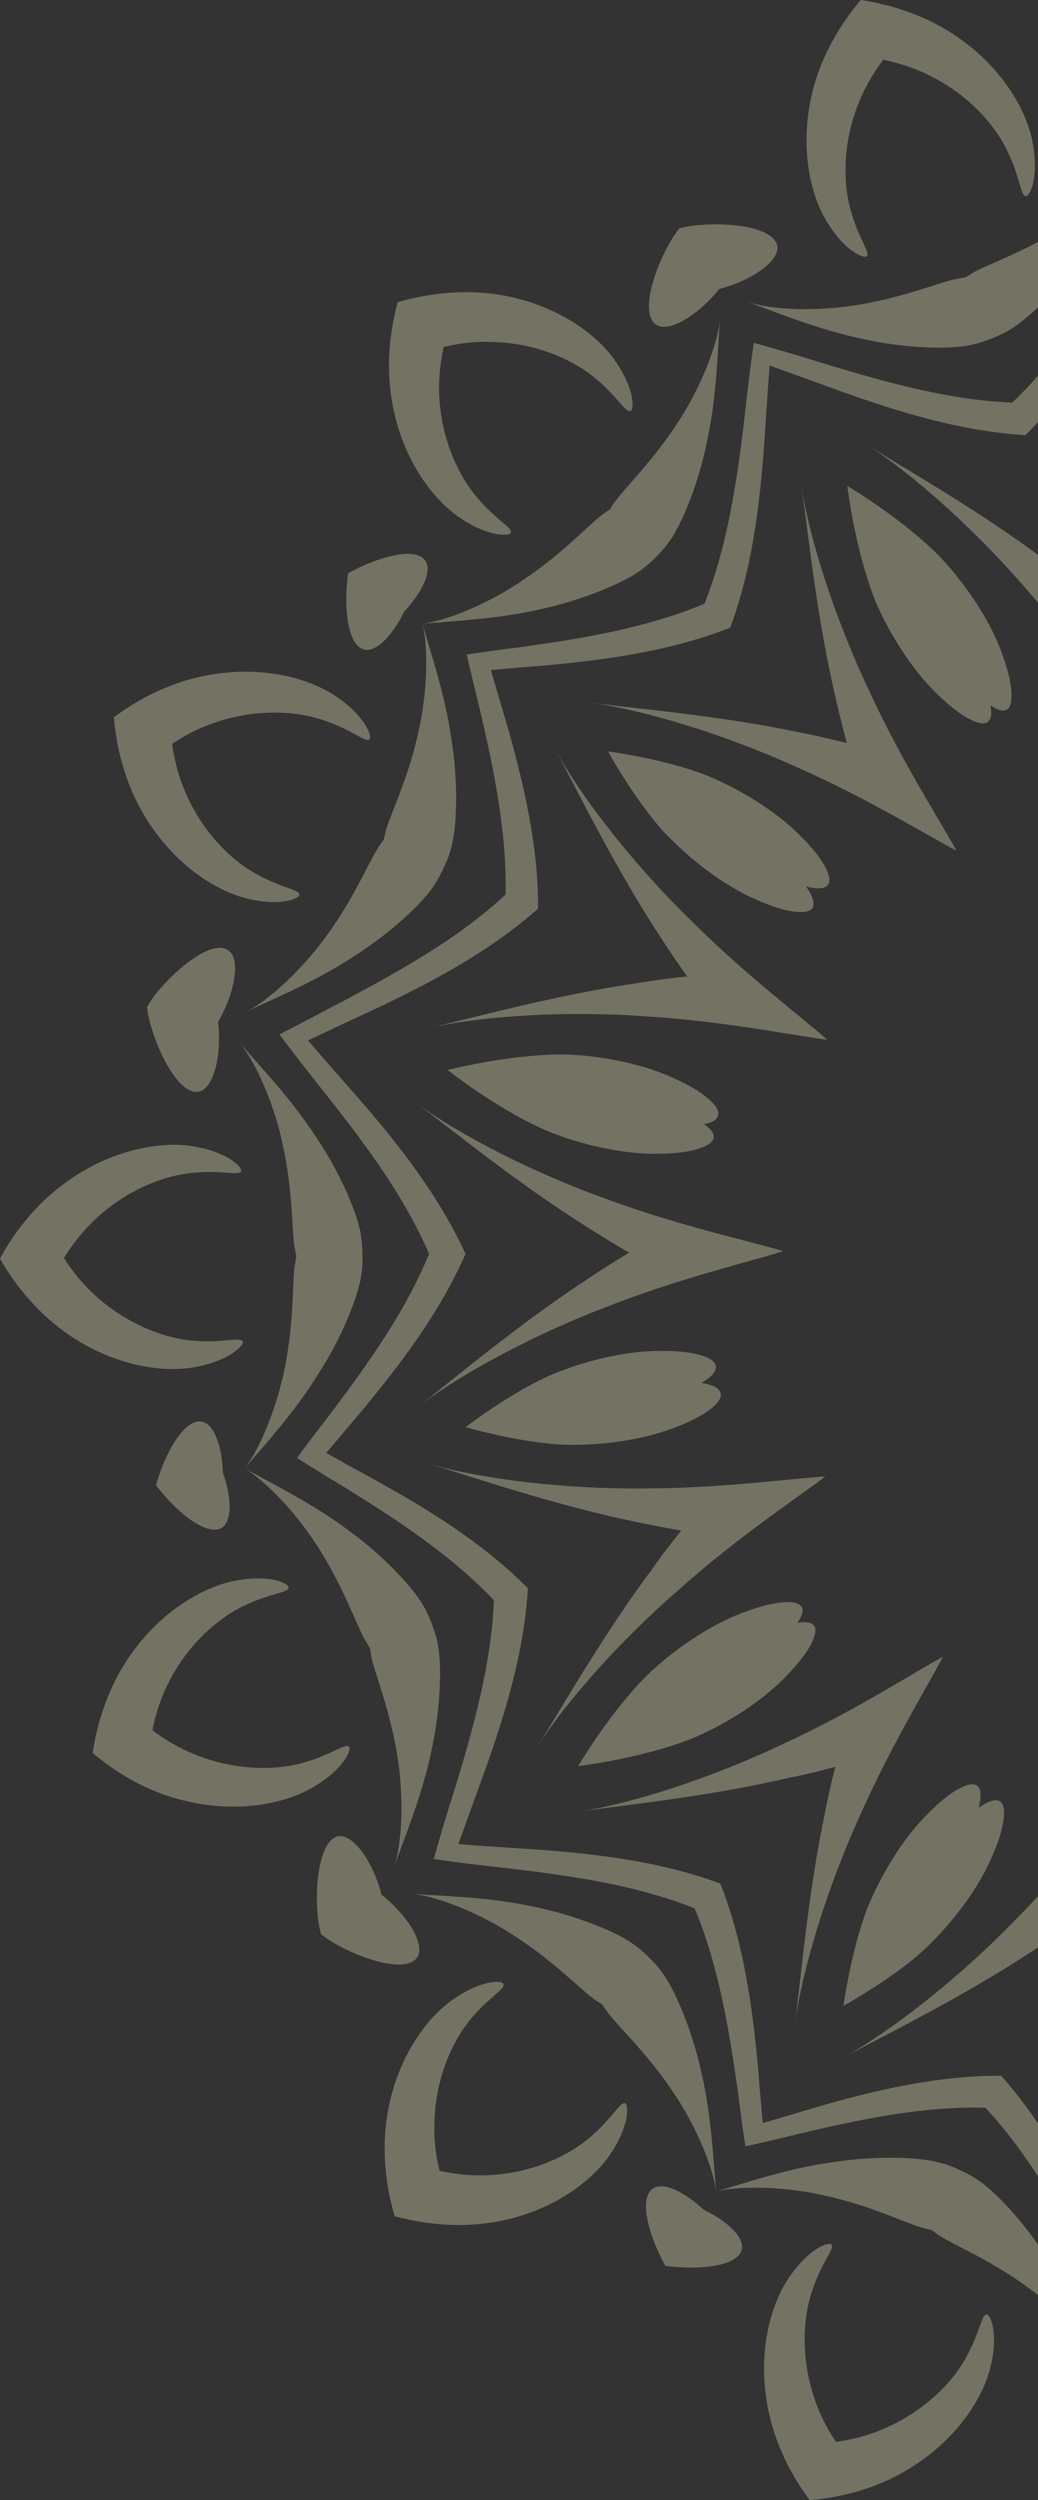 <svg width="206" height="496" viewBox="0 0 206 496" fill="none" xmlns="http://www.w3.org/2000/svg">
<rect x="0" y="0" width="206" height="496" fill="#333333" stroke="none"/>
<g opacity="0.45" clip-path="url(#clip0_760_4032)">
<g opacity="0.7">
<path d="M-0 249.69C3.38 255.619 7.827 260.6 12.748 264.158C22.058 270.917 32.315 272.518 39.016 271.154C45.775 269.85 48.621 266.707 48.147 266.114C47.673 265.166 44.234 266.47 38.66 265.996C33.146 265.64 25.378 262.972 18.678 256.805C16.484 254.789 14.468 252.358 12.689 249.571C14.408 246.784 16.424 244.294 18.559 242.219C25.141 235.874 32.849 233.147 38.364 232.672C43.937 232.079 47.436 233.324 47.851 232.376C48.266 231.724 45.42 228.64 38.601 227.454C31.9 226.268 21.702 228.047 12.511 234.985C7.59 238.602 3.261 243.701 -0 249.69Z" fill="#FFFACC"/>
<path d="M78.921 59.947C77.142 66.529 76.727 73.17 77.735 79.218C79.514 90.602 85.681 98.963 91.314 102.758C97.006 106.612 101.216 106.375 101.394 105.663C101.75 104.714 98.429 103.113 94.812 98.844C91.195 94.694 87.519 87.341 87.163 78.21C87.044 75.245 87.341 72.043 88.052 68.841C91.254 68.07 94.397 67.714 97.421 67.833C106.552 68.011 113.964 71.509 118.174 75.067C122.503 78.625 124.104 81.886 125.112 81.53C125.882 81.352 126.001 77.142 122.028 71.509C118.174 65.936 109.636 59.947 98.251 58.346C92.144 57.516 85.503 58.049 78.921 59.947Z" fill="#FFFACC"/>
<path d="M78.328 439.67C84.91 441.449 91.551 441.864 97.599 440.915C108.984 439.136 117.344 432.97 121.139 427.337C124.993 421.644 124.756 417.434 124.044 417.257C123.096 416.901 121.495 420.221 117.226 423.898C113.075 427.515 105.722 431.191 96.591 431.547C93.626 431.665 90.424 431.369 87.222 430.657C86.451 427.455 86.096 424.313 86.214 421.289C86.392 412.157 89.891 404.745 93.448 400.535C97.006 396.207 100.327 394.606 99.912 393.598C99.734 392.827 95.524 392.709 89.891 396.681C84.317 400.535 78.328 409.015 76.727 420.458C75.897 426.447 76.371 433.088 78.328 439.67Z" fill="#FFFACC"/>
<path d="M18.381 347.763C19.389 341.004 21.702 334.778 25.022 329.619C31.248 319.954 40.261 314.736 46.902 313.55C53.721 312.305 57.456 314.202 57.278 314.973C57.219 315.981 53.543 316.1 48.503 318.531C43.522 320.843 37.178 326.121 33.205 334.303C31.9 336.972 30.892 339.996 30.24 343.257C32.849 345.214 35.636 346.815 38.363 347.941C46.783 351.439 55.025 351.202 60.303 349.661C65.698 348.178 68.485 345.806 69.256 346.518C69.849 346.992 68.307 350.906 62.378 354.404C56.567 357.962 46.428 359.978 35.339 356.895C29.469 355.353 23.599 352.151 18.381 347.763Z" fill="#FFFACC"/>
<path d="M22.591 142.307C28.046 138.216 34.154 135.429 40.083 134.184C51.349 131.753 61.37 134.421 66.944 138.334C72.636 142.248 73.94 146.221 73.288 146.695C72.517 147.347 69.849 144.798 64.572 143.019C59.413 141.121 51.23 140.41 42.574 143.374C39.727 144.323 36.881 145.746 34.154 147.584C34.628 150.846 35.399 153.929 36.585 156.656C40.024 165.076 46.013 170.769 50.875 173.378C55.737 176.164 59.413 176.461 59.413 177.469C59.532 178.24 55.678 179.9 48.977 178.24C42.396 176.639 33.739 170.887 28.106 160.866C25.082 155.53 23.184 149.126 22.591 142.307Z" fill="#FFFACC"/>
<path d="M170.828 -1.51094e-06C177.588 1.008 183.813 3.321 188.972 6.641C198.637 12.867 203.855 21.88 204.982 28.521C206.227 35.34 204.329 39.075 203.559 38.897C202.551 38.838 202.432 35.162 200.001 30.122C197.688 25.141 192.411 18.796 184.169 14.824C181.501 13.519 178.477 12.511 175.275 11.859C173.318 14.468 171.717 17.255 170.591 19.982C167.092 28.402 167.33 36.585 168.871 41.862C170.354 47.258 172.725 50.045 172.014 50.816C171.539 51.408 167.626 49.867 164.068 43.937C160.511 38.127 158.495 27.987 161.578 16.899C163.238 11.147 166.381 5.218 170.828 -1.51094e-06Z" fill="#FFFACC"/>
<path d="M160.688 496C156.597 490.486 153.81 484.438 152.565 478.508C150.134 467.242 152.802 457.221 156.716 451.648C160.629 445.955 164.602 444.651 165.017 445.303C165.669 446.074 163.12 448.742 161.341 454.019C159.443 459.178 158.732 467.42 161.696 476.018C162.645 478.864 164.068 481.71 165.906 484.438C169.168 483.963 172.251 483.192 174.978 482.006C183.398 478.508 189.091 472.579 191.7 467.716C194.427 462.854 194.783 459.178 195.791 459.178C196.562 459.059 198.222 462.914 196.562 469.614C194.961 476.196 189.209 484.853 179.188 490.486C173.911 493.51 167.507 495.407 160.688 496Z" fill="#FFFACC"/>
<path d="M74.474 293.627C85.088 299.497 95.879 306.138 104.774 315.092C104.003 327.662 100.326 339.818 96.235 351.262C94.456 356.183 92.677 361.045 90.958 365.848C96.057 366.263 101.216 366.56 106.434 366.915C118.53 367.805 131.16 369.287 142.959 373.675C147.584 385.415 149.304 397.986 150.43 410.082C150.727 413.818 151.023 417.494 151.379 421.17C154.937 420.162 158.435 419.095 162.052 418.028C173.674 414.648 186.067 411.742 198.696 411.802C207.057 421.229 213.046 432.436 218.264 443.406C220.457 448.149 222.651 452.833 224.845 457.458C228.759 454.138 232.613 450.699 236.526 447.26C245.717 439.314 255.679 431.487 267.122 426.21C278.685 431.25 288.824 438.959 298.134 446.667C300.98 449.098 303.826 451.47 306.613 453.841C308.391 450.64 310.17 447.378 311.949 444.117C317.819 433.503 324.46 422.712 333.414 413.758C345.984 414.529 358.14 418.205 369.584 422.297C374.505 424.076 379.367 425.854 384.17 427.574C384.585 422.475 384.882 417.316 385.237 412.098C386.127 400.002 387.609 387.372 391.997 375.572C403.737 370.948 416.308 369.228 428.404 368.101C432.139 367.805 435.816 367.508 439.492 367.153C438.484 363.654 437.417 360.097 436.349 356.48C433.029 344.799 430.064 332.465 430.123 319.835C439.551 311.475 450.758 305.486 461.728 300.268C466.471 298.074 471.155 295.88 475.78 293.687C472.46 289.773 469.021 285.919 465.582 281.946C457.636 272.756 449.809 262.794 444.532 251.35C449.572 239.788 457.28 229.648 464.989 220.339C467.42 217.493 469.792 214.647 472.163 211.86C468.961 210.081 465.7 208.302 462.439 206.523C451.825 200.653 441.034 193.953 432.139 185.059C432.91 172.488 436.587 160.333 440.678 148.889C442.457 143.967 444.236 139.105 445.955 134.302C440.856 133.887 435.697 133.591 430.479 133.235C418.383 132.346 405.753 130.863 393.954 126.476C389.329 114.735 387.609 102.165 386.483 90.069C386.186 86.333 385.89 82.657 385.534 78.981C381.976 79.989 378.478 81.056 374.861 82.123C363.239 85.444 350.846 88.408 338.217 88.349C329.856 78.921 323.867 67.715 318.649 56.745C316.456 52.001 314.262 47.317 312.068 42.692C308.154 46.013 304.3 49.452 300.387 52.891C291.196 60.836 281.235 68.663 269.791 73.941C258.228 68.9 248.089 61.251 238.78 53.484C235.933 51.053 233.087 48.681 230.3 46.309C228.522 49.511 226.743 52.772 224.964 56.033C219.094 66.647 212.453 77.439 203.499 86.333C190.929 85.562 178.773 81.886 167.329 77.795C162.408 76.016 157.546 74.237 152.743 72.517C152.328 77.617 152.031 82.775 151.676 87.993C150.786 100.089 149.304 112.719 144.916 124.519C133.176 129.144 120.605 130.863 108.509 131.99C104.774 132.286 101.097 132.583 97.421 132.939C98.429 136.437 99.496 139.995 100.564 143.612C103.884 155.293 106.849 167.626 106.79 180.256C97.362 188.616 86.155 194.605 75.186 199.823C70.442 202.017 65.758 204.211 61.133 206.405C64.453 210.318 67.892 214.172 71.331 218.086C79.277 227.276 87.104 237.238 92.381 248.741C87.341 260.304 79.633 270.443 71.924 279.752C69.493 282.598 67.121 285.445 64.75 288.231C67.952 290.07 71.213 291.848 74.474 293.627ZM68.722 198.281C79.929 192.293 91.254 185.948 100.326 177.469C100.623 165.017 97.955 152.328 95.049 139.995C94.219 136.615 93.389 133.235 92.618 129.855C96.057 129.322 99.496 128.847 102.935 128.432C115.506 126.713 128.314 124.578 139.817 119.775C144.382 108.213 146.28 95.346 147.762 82.775C148.296 77.854 148.889 72.873 149.6 68.011C154.344 69.316 159.087 70.739 163.831 72.221C175.986 75.897 188.498 79.396 200.89 79.87C209.903 71.272 217.018 60.421 223.659 49.63C225.438 46.665 227.276 43.7 229.115 40.795C231.901 42.87 234.688 44.945 237.416 47.08C247.555 54.729 258.11 62.319 269.613 67.062C281.057 62.141 291.433 54.373 301.395 46.487C305.308 43.404 309.162 40.32 313.135 37.356C315.566 41.625 317.879 46.013 320.191 50.401C326.18 61.607 332.524 72.933 341.004 82.004C353.455 82.36 366.145 79.633 378.478 76.727C381.858 75.897 385.237 75.067 388.617 74.356C389.151 77.795 389.625 81.234 390.04 84.673C391.76 97.243 393.894 110.051 398.697 121.554C410.26 126.12 423.127 128.017 435.697 129.5C440.619 130.033 445.599 130.626 450.462 131.338C449.157 136.081 447.734 140.825 446.192 145.568C442.516 157.724 439.018 170.235 438.543 182.687C447.082 191.7 457.992 198.815 468.784 205.456C471.748 207.235 474.713 209.073 477.619 210.911C475.543 213.698 473.468 216.485 471.333 219.212C463.684 229.352 456.095 239.906 451.351 251.409C456.272 262.853 464.04 273.23 471.926 283.191C475.069 287.046 478.093 290.959 481.058 294.932C476.788 297.363 472.401 299.735 467.953 301.988C456.747 307.977 445.422 314.321 436.349 322.8C435.994 335.252 438.721 347.941 441.627 360.274C442.457 363.654 443.287 367.034 443.998 370.414C440.559 370.948 437.12 371.422 433.681 371.837C421.111 373.616 408.303 375.691 396.8 380.494C392.234 392.056 390.337 404.923 388.854 417.494C388.321 422.415 387.728 427.396 387.016 432.258C382.273 430.954 377.529 429.531 372.786 427.989C360.63 424.313 348.119 420.814 335.667 420.34C326.654 428.938 319.539 439.789 312.898 450.58C311.119 453.545 309.281 456.51 307.443 459.415C304.656 457.34 301.869 455.265 299.142 453.13C289.002 445.481 278.448 437.891 266.944 433.207C255.501 438.128 245.124 445.896 235.163 453.723C231.308 456.866 227.395 459.89 223.422 462.854C220.991 458.585 218.679 454.197 216.366 449.75C210.377 438.543 204.033 427.218 195.554 418.146C183.102 417.79 170.413 420.518 158.079 423.423C154.7 424.253 151.32 425.084 147.94 425.795C147.406 422.415 146.932 418.917 146.517 415.478C144.738 402.907 142.663 390.1 137.86 378.597C126.298 373.972 113.431 372.133 100.86 370.651C95.879 370.117 90.958 369.524 86.096 368.813C87.4 364.069 88.823 359.326 90.365 354.582C94.041 342.427 97.54 329.916 98.014 317.464C89.475 308.451 78.565 301.336 67.774 294.695C64.809 292.916 61.844 291.078 58.939 289.239C60.955 286.453 63.089 283.666 65.224 280.938C72.873 270.799 80.463 260.244 85.147 248.741C80.225 237.297 72.458 226.921 64.572 216.959C61.429 213.046 58.405 209.132 55.44 205.219C59.947 202.906 64.335 200.594 68.722 198.281Z" fill="#FFFACC"/>
<path d="M44.234 292.145C44.056 286.868 42.455 282.302 39.905 282.005C36.525 281.59 32.79 288.172 30.952 294.635C34.984 299.972 40.854 304.715 43.878 303.174C46.131 301.928 46.013 297.126 44.234 292.145Z" fill="#FFFACC"/>
<path d="M139.639 438.365C135.785 434.749 131.397 432.673 129.44 434.274C126.772 436.409 128.788 443.643 132.049 449.513C138.69 450.402 146.22 449.631 147.169 446.43C147.94 443.998 144.442 440.678 139.639 438.365Z" fill="#FFFACC"/>
<path d="M80.226 121.317C83.843 117.463 85.918 113.075 84.317 111.118C82.242 108.45 74.948 110.466 69.078 113.727C68.189 120.368 68.9 127.839 72.162 128.847C74.593 129.559 77.913 126.06 80.226 121.317Z" fill="#FFFACC"/>
<path d="M43.285 202.728C44.056 209.369 42.396 216.188 39.312 216.603C35.636 217.078 31.426 209.31 29.647 202.432C29.469 201.72 29.291 200.831 29.173 199.764C29.706 198.874 30.24 198.103 30.655 197.51C35.043 191.937 42.04 186.482 45.182 188.438C47.91 190.099 46.605 196.977 43.285 202.728Z" fill="#FFFACC"/>
<path d="M75.719 375.869C80.937 380.02 84.613 385.949 82.716 388.44C80.463 391.404 71.984 388.855 65.876 385.238C65.283 384.882 64.513 384.348 63.682 383.696C63.445 382.629 63.267 381.739 63.149 381.028C62.319 373.972 63.445 365.196 67.003 364.307C70.086 363.654 74.059 369.406 75.719 375.869Z" fill="#FFFACC"/>
<path d="M221.11 475.306C227.751 474.535 234.51 476.195 234.985 479.279C235.459 482.955 227.691 487.165 220.813 488.944C220.102 489.122 219.212 489.3 218.145 489.418C217.256 488.885 216.485 488.351 215.892 487.936C210.318 483.548 204.863 476.551 206.82 473.409C208.48 470.681 215.299 471.926 221.11 475.306Z" fill="#FFFACC"/>
<path d="M142.722 57.338C138.571 62.556 132.583 66.232 130.092 64.335C127.127 62.081 129.677 53.602 133.294 47.495C133.65 46.902 134.184 46.131 134.836 45.301C135.903 45.064 136.793 44.886 137.504 44.767C144.56 43.937 153.336 45.064 154.225 48.622C154.937 51.705 149.185 55.678 142.722 57.338Z" fill="#FFFACC"/>
<path d="M139.224 274.357C141.121 273.23 142.189 272.103 142.07 271.036C141.892 269.257 137.623 267.953 131.456 268.012C125.29 267.893 117.463 269.554 110.703 272.222C106.612 273.764 99.734 277.618 92.381 283.132C101.216 285.563 109.043 286.69 113.371 286.631C120.665 286.69 128.551 285.385 134.243 283.073C139.995 280.938 143.493 278.092 143.019 276.432C142.841 275.365 141.418 274.712 139.224 274.357Z" fill="#FFFACC"/>
<path d="M194.249 358.614C194.724 356.479 194.783 354.938 193.953 354.286C192.589 353.159 188.616 355.234 184.347 359.622C179.9 363.891 175.571 370.592 172.666 377.292C170.887 381.265 168.752 388.854 167.389 397.926C175.393 393.42 181.679 388.677 184.703 385.534C189.861 380.435 194.546 373.912 196.917 368.22C199.408 362.646 199.941 358.199 198.4 357.31C197.451 356.835 196.028 357.369 194.249 358.614Z" fill="#FFFACC"/>
<path d="M159.977 175.868C162.111 176.402 163.653 176.402 164.305 175.571C165.432 174.208 163.357 170.235 158.969 165.966C154.7 161.519 147.999 157.19 141.299 154.285C137.326 152.506 129.737 150.371 120.664 149.067C125.171 157.072 129.914 163.357 133.057 166.381C138.156 171.539 144.679 176.224 150.371 178.596C155.945 181.086 160.392 181.62 161.281 180.078C161.756 179.129 161.222 177.647 159.977 175.868Z" fill="#FFFACC"/>
<path d="M139.698 223.007C141.002 223.897 141.714 224.786 141.655 225.616C141.536 227.395 137.267 228.818 131.1 228.877C124.993 229.115 117.107 227.573 110.288 225.023C105.663 223.363 97.362 218.857 88.823 212.275C99.259 209.725 108.687 208.954 113.608 209.251C120.902 209.666 128.669 211.445 134.184 214.113C139.757 216.663 143.078 219.627 142.485 221.288C142.307 222.236 141.299 222.711 139.698 223.007Z" fill="#FFFACC"/>
<path d="M158.257 321.97C159.799 321.674 160.925 321.792 161.518 322.444C162.645 323.808 160.629 327.781 156.36 332.169C152.209 336.675 145.568 341.182 138.927 344.206C134.48 346.281 125.408 348.949 114.735 350.372C120.309 341.182 126.416 333.948 130.152 330.746C135.607 325.884 142.366 321.674 148.177 319.658C153.929 317.523 158.376 317.286 159.147 318.887C159.502 319.598 159.147 320.666 158.257 321.97Z" fill="#FFFACC"/>
<path d="M196.562 139.936C196.858 141.477 196.739 142.604 196.087 143.197C194.723 144.323 190.751 142.307 186.363 138.038C181.856 133.828 177.35 127.246 174.326 120.605C172.251 116.158 169.582 107.086 168.159 96.413C177.35 101.987 184.584 108.094 187.786 111.83C192.648 117.285 196.917 124.045 198.933 129.855C201.068 135.607 201.305 140.054 199.763 140.825C198.933 141.181 197.866 140.825 196.562 139.936Z" fill="#FFFACC"/>
<path d="M48.562 291.315C52.298 286.868 58.464 280.227 63.089 272.696C68.011 265.166 71.153 256.924 71.687 253.01C71.924 251.706 71.984 250.342 71.924 248.978C71.924 247.674 71.806 246.31 71.628 245.006C71.035 241.092 67.714 232.909 62.674 225.498C57.753 217.908 51.349 211.267 47.554 206.879C50.756 210.733 54.551 219.212 56.211 227.573C58.049 235.933 57.931 243.879 58.405 247.14C58.524 247.792 58.642 248.504 58.82 249.156C58.702 249.868 58.583 250.52 58.464 251.172C58.049 254.433 58.286 262.379 56.626 270.799C55.085 278.922 51.645 287.342 48.562 291.315C52.891 293.924 59.176 300.505 63.504 307.561C68.07 314.795 70.738 322.267 72.339 325.172C72.695 325.765 73.051 326.358 73.407 326.951C73.525 327.662 73.644 328.315 73.762 328.967C74.474 332.169 77.439 339.521 78.802 348C80.225 356.361 79.81 365.67 78.21 370.414C80.107 364.959 83.724 356.42 85.562 347.585C87.519 338.81 87.697 329.975 86.867 326.121C86.629 324.816 86.214 323.512 85.74 322.267C85.266 321.021 84.732 319.776 84.08 318.65C82.182 315.21 76.253 308.688 68.9 303.411C61.785 298.134 53.661 294.161 48.562 291.315Z" fill="#FFFACC"/>
<path d="M142.129 434.749C141.596 428.938 141.24 419.925 139.224 411.268C137.326 402.492 133.769 394.428 131.397 391.286C130.626 390.218 129.737 389.21 128.729 388.262C127.78 387.313 126.772 386.423 125.645 385.653C122.443 383.34 114.32 379.901 105.485 378.181C96.65 376.284 87.4 376.165 81.589 375.691C86.57 376.106 95.286 379.486 102.342 384.229C109.576 388.854 115.091 394.547 117.759 396.503C118.293 396.859 118.886 397.274 119.479 397.63C119.894 398.223 120.25 398.757 120.665 399.35C122.681 401.959 128.432 407.414 133.235 414.529C137.979 421.348 141.477 429.768 142.129 434.749C147.051 433.563 156.123 433.741 164.187 435.697C172.547 437.535 179.722 440.974 182.865 441.923C183.517 442.101 184.169 442.279 184.881 442.398C185.414 442.813 186.007 443.228 186.541 443.583C189.328 445.362 196.621 448.446 203.559 453.486C210.496 458.407 216.781 465.226 219.034 469.732C216.544 464.514 213.046 455.917 208.065 448.386C203.262 440.737 197.155 434.393 193.834 432.317C192.708 431.606 191.522 430.954 190.277 430.42C189.091 429.827 187.786 429.353 186.482 429.056C182.687 427.93 173.852 427.574 164.958 428.997C156.301 430.183 147.703 433.148 142.129 434.749Z" fill="#FFFACC"/>
<path d="M227.217 30.181C231.664 33.916 238.305 40.083 245.835 44.708C253.366 49.63 261.608 52.772 265.521 53.306C266.826 53.543 268.19 53.602 269.553 53.543C270.858 53.543 272.222 53.484 273.526 53.247C277.44 52.654 285.622 49.333 293.034 44.293C300.624 39.372 307.265 32.908 311.653 29.173C307.798 32.375 299.319 36.17 290.959 37.83C282.598 39.668 274.653 39.55 271.392 40.024C270.739 40.142 270.028 40.261 269.375 40.439C268.723 40.32 268.012 40.202 267.359 40.083C264.098 39.668 256.153 39.905 247.733 38.245C239.61 36.763 231.249 33.264 227.217 30.181C224.608 34.509 218.026 40.795 210.97 45.123C203.736 49.748 196.265 52.357 193.36 53.958C192.767 54.314 192.174 54.67 191.581 55.025C190.869 55.144 190.217 55.263 189.565 55.381C186.304 56.093 179.01 59.057 170.531 60.421C162.171 61.904 152.861 61.489 148.118 59.828C153.573 61.726 162.111 65.343 170.946 67.181C179.722 69.197 188.557 69.315 192.411 68.485C193.715 68.248 195.02 67.833 196.265 67.359C197.51 66.884 198.756 66.351 199.941 65.698C203.381 63.801 209.903 57.871 215.18 50.578C220.457 43.404 224.43 35.28 227.217 30.181Z" fill="#FFFACC"/>
<path d="M83.842 123.748C89.653 123.214 98.666 122.859 107.323 120.843C116.099 118.945 124.222 115.388 127.305 113.016C128.373 112.245 129.381 111.355 130.329 110.347C131.278 109.399 132.168 108.391 132.938 107.264C135.251 104.062 138.69 95.939 140.41 87.104C142.307 78.269 142.426 69.019 142.9 63.208C142.485 68.189 139.105 76.905 134.421 83.961C129.796 91.136 124.103 96.71 122.147 99.378C121.732 99.912 121.376 100.505 121.02 101.097C120.427 101.453 119.834 101.868 119.301 102.283C116.692 104.299 111.237 110.11 104.121 114.854C97.243 119.657 88.823 123.096 83.842 123.748C85.028 128.67 84.85 137.742 82.894 145.806C81.055 154.166 77.616 161.282 76.668 164.484C76.49 165.136 76.312 165.788 76.193 166.5C75.778 167.092 75.363 167.626 75.007 168.219C73.229 171.006 70.145 178.299 65.105 185.237C60.184 192.174 53.365 198.459 48.858 200.713C54.076 198.222 62.674 194.724 70.205 189.743C77.794 184.94 84.198 178.833 86.273 175.453C86.985 174.326 87.637 173.141 88.171 171.895C88.764 170.709 89.238 169.405 89.535 168.16C90.661 164.365 91.017 155.53 89.594 146.695C88.349 137.919 85.443 129.381 83.842 123.748Z" fill="#FFFACC"/>
<path d="M124.874 248.504C122.206 250.105 119.538 251.765 116.929 253.544C103.232 262.438 90.424 273.289 83.249 278.863C91.788 272.34 106.552 264.454 121.08 258.999C135.37 253.425 149.185 250.224 155.47 248.208C149.185 246.31 135.31 243.345 120.902 238.068C106.315 232.91 91.373 225.26 82.716 218.916C90.009 224.371 102.995 234.985 116.87 243.642C119.479 245.361 122.206 246.962 124.874 248.504Z" fill="#FFFACC"/>
<path d="M168.041 147.406C165.076 146.695 161.993 145.924 158.85 145.331C142.841 141.951 126.179 140.588 117.107 139.402C127.78 140.825 143.789 145.687 157.901 152.091C171.954 158.257 183.991 165.729 189.802 168.753C186.659 162.942 178.951 151.083 172.547 137.149C165.906 123.214 160.688 107.205 159.087 96.591C160.392 105.663 162.052 122.325 165.788 138.216C166.499 141.418 167.27 144.442 168.041 147.406Z" fill="#FFFACC"/>
<path d="M165.788 350.491C165.017 353.456 164.305 356.539 163.712 359.682C160.333 375.691 158.969 392.353 157.783 401.425C159.206 390.752 164.068 374.742 170.472 360.63C176.639 346.577 184.11 334.541 187.134 328.67C181.323 331.813 169.464 339.521 155.53 345.925C141.595 352.566 125.645 357.784 114.972 359.385C124.044 358.081 140.647 356.42 156.597 352.685C159.74 352.092 162.823 351.321 165.788 350.491Z" fill="#FFFACC"/>
<path d="M135.192 303.648C132.168 303.114 129.025 302.521 125.942 301.869C109.932 298.549 94.1 293.094 85.384 290.485C95.701 293.449 112.363 295.465 127.839 295.287C143.196 295.287 157.19 293.271 163.772 292.916C158.554 296.948 146.695 304.715 135.251 314.914C123.511 324.994 112.363 337.505 106.612 346.577C111.474 338.81 119.716 324.283 129.499 311.178C131.338 308.51 133.294 306.02 135.192 303.648Z" fill="#FFFACC"/>
<path d="M136.378 193.716C134.599 191.225 132.82 188.616 131.1 185.948C122.147 172.31 114.794 157.249 110.466 149.185C115.684 158.613 126.001 171.777 137.089 182.568C147.94 193.419 159.265 201.898 164.187 206.286C157.664 205.456 143.789 202.61 128.491 201.661C113.075 200.475 96.294 201.483 85.799 203.796C94.693 201.72 110.822 197.273 127.009 194.961C130.211 194.427 133.354 194.012 136.378 193.716Z" fill="#FFFACC"/>
<path d="M214.943 116.87C215.477 113.846 216.07 110.762 216.722 107.62C220.042 91.61 225.497 75.779 228.106 67.003C225.142 77.32 223.126 93.982 223.304 109.458C223.304 124.815 225.32 138.809 225.675 145.391C221.643 140.232 213.876 128.373 203.677 116.87C193.597 105.129 181.086 93.982 172.014 88.231C179.781 93.093 194.368 101.335 207.413 111.118C210.081 112.956 212.571 114.913 214.943 116.87Z" fill="#FFFACC"/>
<path d="M212.097 382.154C209.606 383.933 206.997 385.712 204.329 387.431C190.632 396.385 175.631 403.737 167.566 408.066C176.994 402.848 190.158 392.531 200.949 381.443C211.8 370.592 220.279 359.266 224.667 354.345C223.837 360.867 220.932 374.742 220.042 390.04C218.856 405.457 219.864 422.237 222.177 432.733C220.102 423.838 215.654 407.71 213.342 391.523C212.808 388.38 212.393 385.238 212.097 382.154Z" fill="#FFFACC"/>
</g>
</g>
<defs>
<clipPath id="clip0_760_4032">
<rect width="496" height="206" fill="white" transform="translate(206) rotate(90)"/>
</clipPath>
</defs>
</svg>
